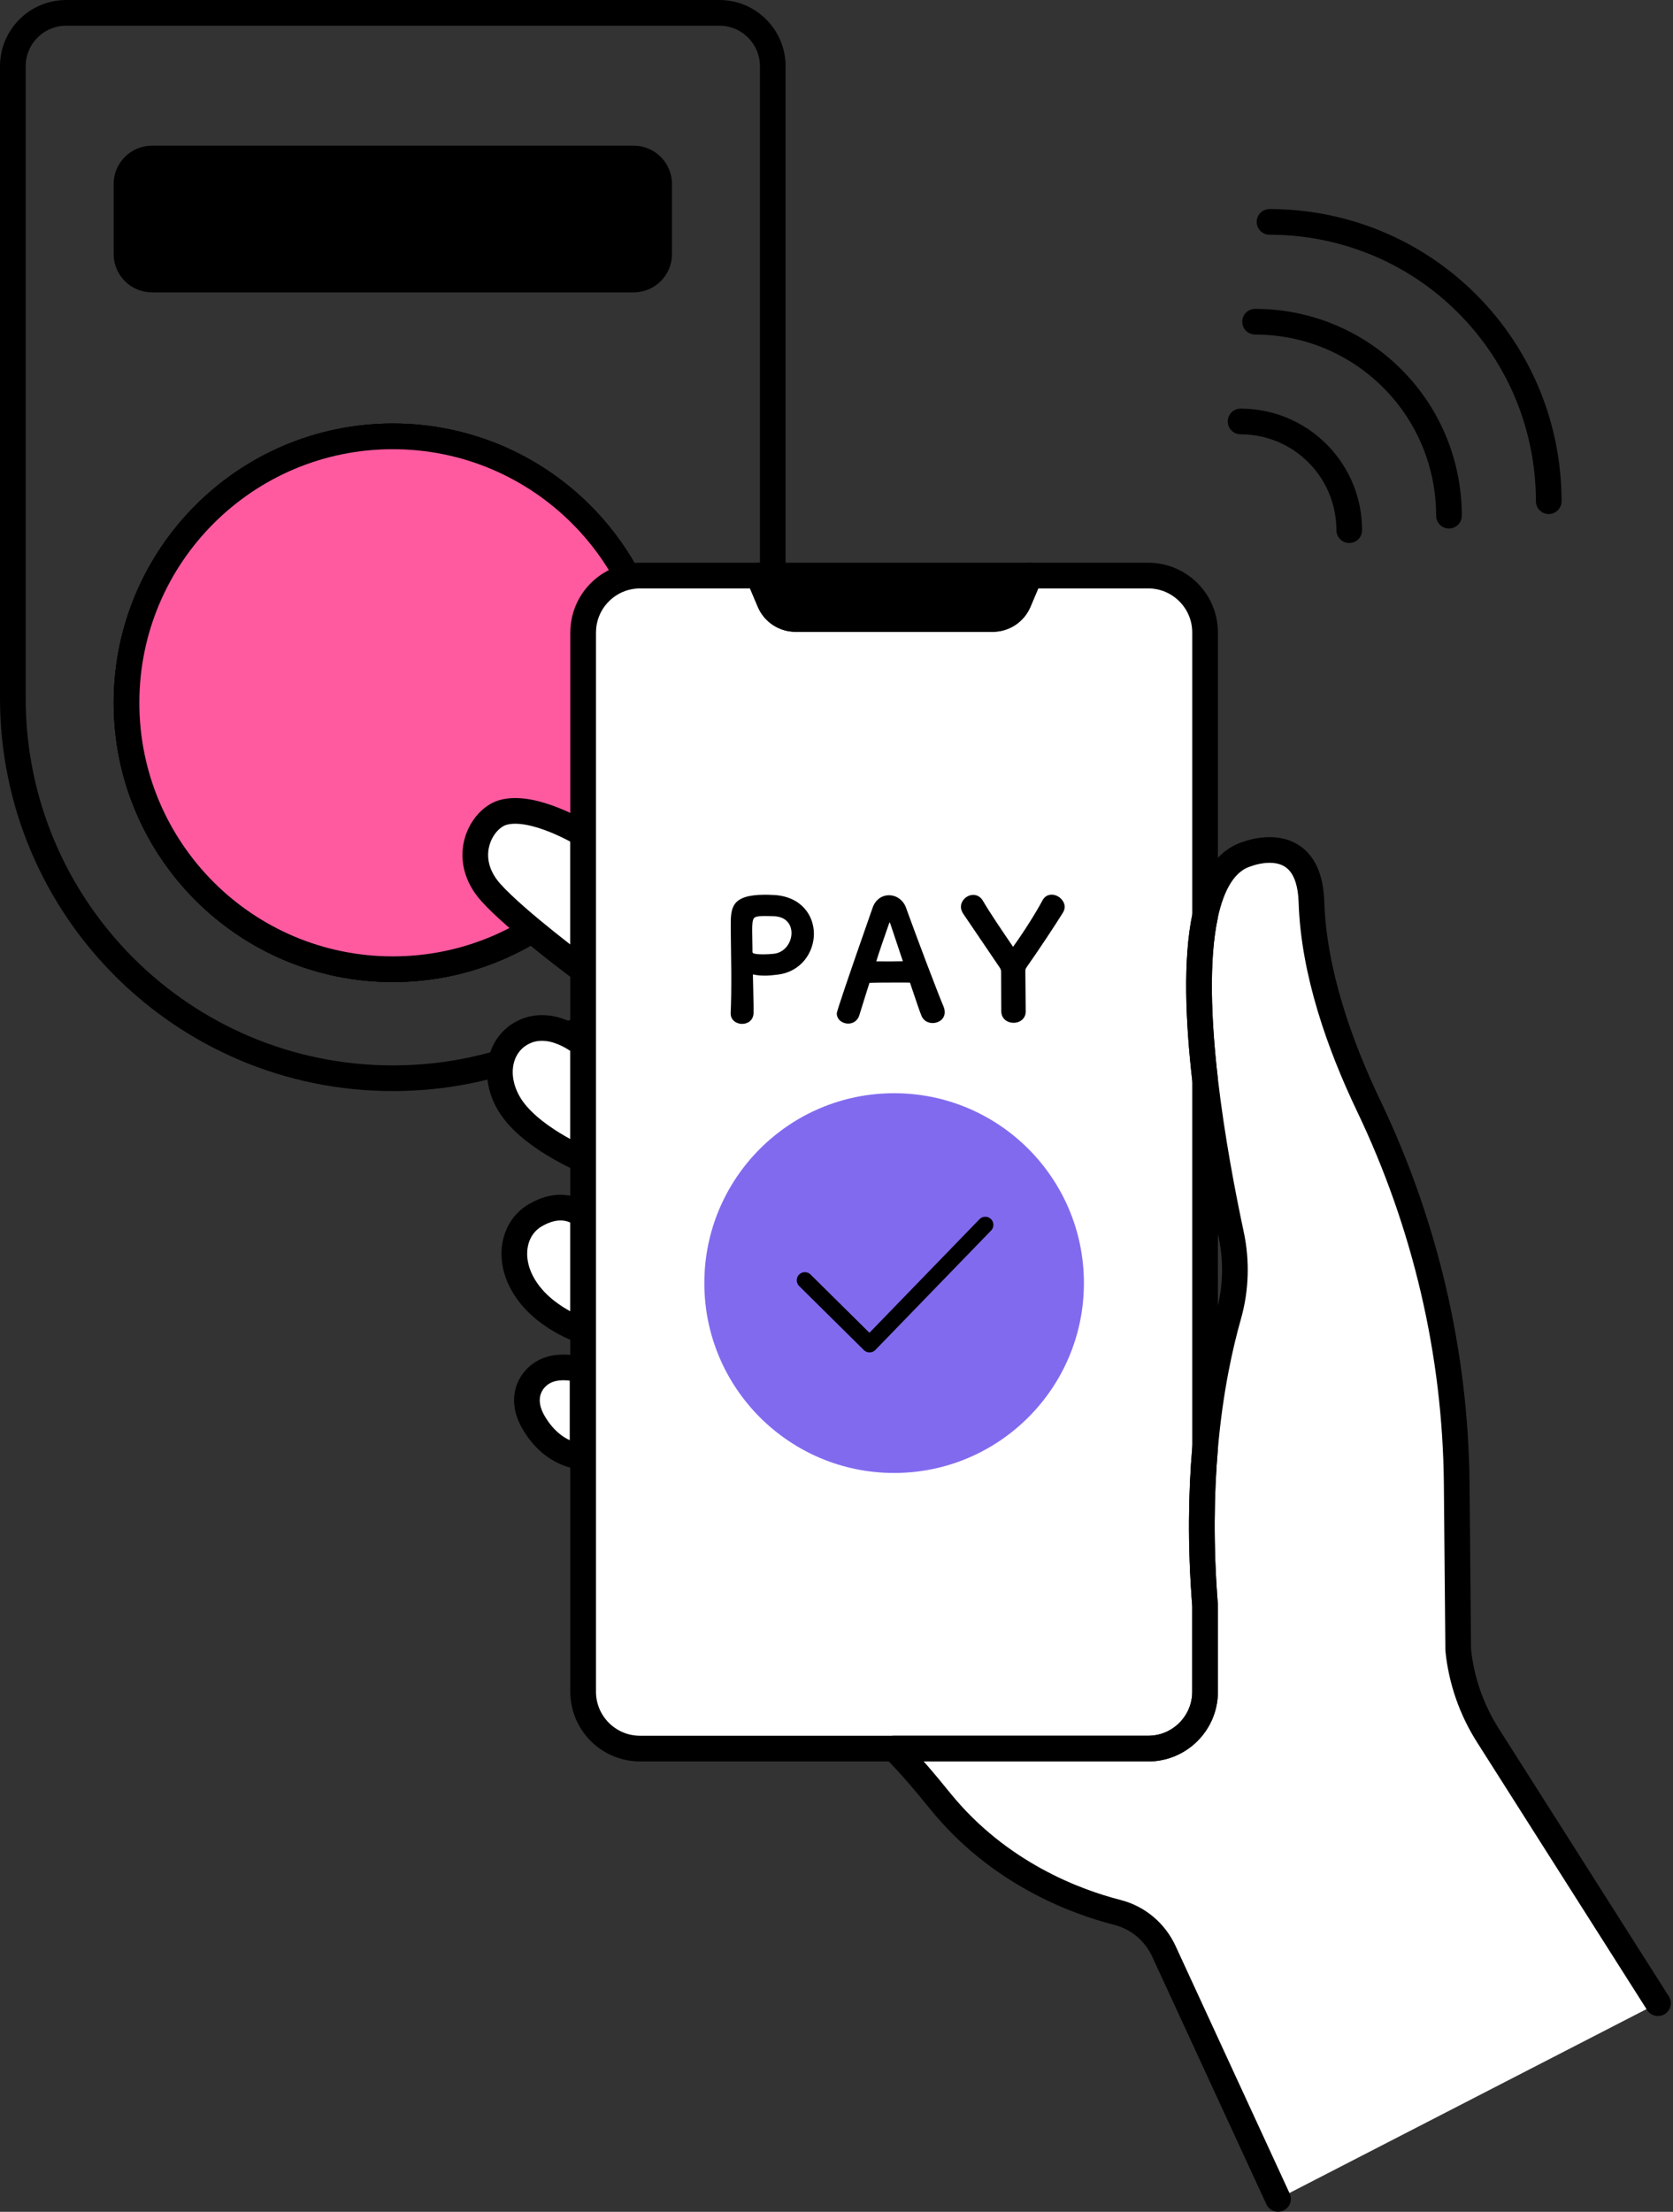 <svg width="619" height="818" viewBox="0 0 619 818" fill="none" xmlns="http://www.w3.org/2000/svg">
<rect x="0" y="0" width="619" height="818" fill="#333333" stroke="none"/>
<g clip-path="url(#clip0_36_23)">
<path d="M266.16 4.75H24.51C13.6 4.75 4.75 13.6 4.75 24.51V258.18C4.75 335.82 67.69 398.77 145.34 398.77C222.99 398.77 285.92 335.83 285.92 258.18V24.51C285.92 13.6 277.07 4.75 266.16 4.75ZM145.34 358.45C90.92 358.45 46.81 314.33 46.81 259.92C46.81 205.51 90.92 161.38 145.34 161.38C199.76 161.38 243.87 205.5 243.87 259.92C243.87 314.34 199.75 358.45 145.34 358.45Z" stroke="black" stroke-width="9.5" stroke-linecap="round" stroke-linejoin="round"/>
<path d="M243.87 259.92C243.87 314.34 199.75 358.45 145.34 358.45C90.93 358.45 46.81 314.33 46.81 259.92C46.81 205.51 90.92 161.38 145.34 161.38C199.76 161.38 243.87 205.5 243.87 259.92Z" stroke="black" stroke-width="9.5" stroke-linecap="round" stroke-linejoin="round"/>
<path d="M56.22 58.63H234.46C239.66 58.63 243.88 62.85 243.88 68.05V93.96C243.88 99.16 239.66 103.38 234.46 103.38H56.22C51.02 103.38 46.8 99.16 46.8 93.96V68.05C46.8 62.85 51.02 58.63 56.22 58.63Z" fill="black" stroke="black" stroke-width="9.5" stroke-linecap="round" stroke-linejoin="round"/>
<path d="M243.87 259.92C243.87 314.34 199.75 358.45 145.34 358.45C90.93 358.45 46.81 314.33 46.81 259.92C46.81 205.51 90.92 161.38 145.34 161.38C199.76 161.38 243.87 205.5 243.87 259.92Z" fill="#FF5A9F" stroke="black" stroke-width="9.5" stroke-linecap="round" stroke-linejoin="round"/>
<path d="M464.37 118.979C482.75 118.979 501.13 125.979 515.12 139.969C529.11 153.959 536.11 172.339 536.11 190.719" stroke="black" stroke-width="9.5" stroke-linecap="round" stroke-linejoin="round"/>
<path d="M573.02 185.36C573.02 158.9 562.95 132.43 542.8 112.28C522.65 92.13 496.19 82.06 469.72 82.06" stroke="black" stroke-width="9.5" stroke-linecap="round" stroke-linejoin="round"/>
<path d="M459.01 155.869C469.3 155.869 479.59 159.789 487.44 167.639C495.29 175.489 499.21 185.779 499.21 196.069" stroke="black" stroke-width="9.5" stroke-linecap="round" stroke-linejoin="round"/>
<path d="M613.44 740.85L550.47 641.74C544.43 632.23 540.68 621.44 539.53 610.24L538.97 548.76C538.53 500.37 527.32 452.73 506.44 409.06C495.64 386.48 486.04 359.44 485.23 333.55C484.38 306.81 461.59 315.8 461.59 315.8C453.26 318.24 448.38 326.82 445.87 338.79C442.45 355.01 443.36 377.46 445.87 399.34C448.4 421.23 452.53 442.55 455.52 456.53C457.65 466.48 457.33 476.79 454.55 486.58C451.52 497.26 447.77 513.7 445.87 535.52C444.46 551.95 444.09 571.43 445.87 593.8V625.65C445.87 637.26 436.45 646.69 424.84 646.69H330.81C336.75 652.62 342.33 659.26 347.9 666.14C369.52 692.77 397.87 703.3 413.49 707.29C421.07 709.23 427.34 714.54 430.62 721.63L472.86 813.22L613.44 740.85Z" fill="white"/>
<path d="M215.55 506.78V538.74C215.55 538.74 204.64 538.74 197.28 525.82C191.99 516.55 196.6 509.16 202.49 506.78C208.38 504.4 215.55 506.78 215.55 506.78Z" fill="white" stroke="black" stroke-width="9.5" stroke-linecap="round" stroke-linejoin="round"/>
<path d="M215.77 386.311C215.77 386.311 203.73 375.761 192.6 382.331C184.72 386.991 182.35 397.891 188.27 408.081C195.41 420.381 215.78 428.901 215.78 428.901V386.311H215.77Z" fill="white" stroke="black" stroke-width="9.5" stroke-linecap="round" stroke-linejoin="round"/>
<path d="M215.77 449.64C215.77 449.64 209.07 442.93 197.94 449.51C190.06 454.17 187.69 465.07 193.61 475.26C200.75 487.56 215.78 492.24 215.78 492.24V449.65L215.77 449.64Z" fill="white" stroke="black" stroke-width="9.5" stroke-linecap="round" stroke-linejoin="round"/>
<path d="M215.77 308.51C215.77 308.51 197.4 297.26 186.13 300.47C177.94 302.81 170.22 317.3 181.55 330.01C190.94 340.54 215.77 358.9 215.77 358.9V308.5V308.51Z" fill="white" stroke="black" stroke-width="9.5" stroke-linecap="round" stroke-linejoin="round"/>
<path d="M215.76 233.91V625.65C215.76 637.26 225.19 646.69 236.8 646.69H424.84C436.45 646.69 445.87 637.26 445.87 625.65V593.8C444.09 571.43 444.46 551.95 445.87 535.52V399.35C443.36 377.47 442.45 355.03 445.87 338.8V233.91C445.87 222.3 436.45 212.87 424.84 212.87H381L376.87 222.6C375.25 226.43 371.49 228.91 367.32 228.91H294.32C290.16 228.91 286.4 226.43 284.77 222.6L280.65 212.87H236.81C225.2 212.87 215.77 222.3 215.77 233.91H215.76Z" fill="white" stroke="black" stroke-width="9.5" stroke-linecap="round" stroke-linejoin="round"/>
<path d="M330.82 544.751C292.04 544.751 260.6 513.311 260.6 474.531C260.6 435.751 292.04 404.311 330.82 404.311C369.6 404.311 401.04 435.751 401.04 474.531C401.04 513.311 369.6 544.751 330.82 544.751Z" fill="#826AEF"/>
<path d="M613.44 740.85L550.47 641.74C544.43 632.23 540.68 621.44 539.53 610.24L538.97 548.76C538.53 500.37 527.32 452.73 506.44 409.06C495.64 386.48 486.04 359.44 485.23 333.55C484.38 306.81 461.59 315.8 461.59 315.8C453.26 318.24 448.38 326.82 445.87 338.79C442.45 355.01 443.36 377.46 445.87 399.34C448.4 421.23 452.53 442.55 455.52 456.53C457.65 466.48 457.33 476.79 454.55 486.58C451.52 497.26 447.77 513.7 445.87 535.52C444.46 551.95 444.09 571.43 445.87 593.8V625.65C445.87 637.26 436.45 646.69 424.84 646.69H330.81C336.75 652.62 342.33 659.26 347.9 666.14C369.52 692.77 397.87 703.3 413.49 707.29C421.07 709.23 427.34 714.54 430.62 721.63L472.86 813.22" stroke="black" stroke-width="9.5" stroke-linecap="round" stroke-linejoin="round"/>
<path d="M294.33 228.91H367.33C371.49 228.91 375.26 226.42 376.88 222.59L381 212.87H280.64L284.76 222.59C286.39 226.42 290.15 228.91 294.31 228.91H294.33Z" fill="black" stroke="black" stroke-width="9.5" stroke-linecap="round" stroke-linejoin="round"/>
<path d="M286.41 331.009C285.2 330.939 284.05 330.899 282.98 330.899C270.31 330.959 270.34 335.809 270.37 343.139C270.37 345.049 270.42 347.339 270.45 349.769C270.5 352.729 270.55 356.089 270.57 359.499C270.6 365.809 270.53 370.619 270.34 374.659V374.839C270.35 377.329 272.51 378.669 274.55 378.669H274.57C276.64 378.669 278.76 377.389 278.82 374.559V372.199C278.8 370.169 278.74 368.039 278.69 365.989C278.64 364.009 278.59 362.149 278.57 360.369C279.99 360.679 281.44 360.839 283 360.819C284.37 360.819 285.74 360.709 287.42 360.489C296.47 359.539 301.18 352.119 301.14 345.279C301.11 338.599 296.54 331.589 286.4 330.999L286.41 331.009ZM292.85 345.029C292.87 348.509 290.39 352.349 286.21 352.749C284.99 352.869 283.74 352.939 282.6 352.949C282.53 352.949 282.46 352.949 282.39 352.949C278.41 352.949 278.41 352.359 278.41 352.049V351.019C278.4 349.959 278.38 348.819 278.36 347.669C278.34 346.519 278.32 345.369 278.31 344.309C278.3 341.759 278.4 340.239 278.98 339.559C279.46 338.989 280.45 338.789 282.89 338.779C284.31 338.779 285.74 338.819 285.79 338.829H285.85C288.12 338.829 289.97 339.479 291.19 340.719C292.25 341.799 292.84 343.329 292.85 345.039V345.029Z" fill="black"/>
<path d="M335.251 335.75C334.231 332.92 331.751 331.1 328.921 331.1C328.911 331.1 328.901 331.1 328.891 331.1C326.141 331.11 323.841 332.87 322.871 335.69L321.981 338.23C313.727 361.81 309.601 373.996 309.601 374.79C309.611 377.15 311.741 378.56 313.811 378.56C313.811 378.56 313.821 378.56 313.831 378.56C315.771 378.56 317.341 377.39 317.931 375.52C318.481 373.71 319.221 371.34 320.061 368.66C320.571 367.03 321.111 365.29 321.701 363.48C322.951 363.41 327.021 363.39 330.621 363.38C333.251 363.37 335.741 363.36 336.691 363.41C336.691 363.41 336.691 363.42 336.691 363.43L337.751 366.57C339.191 370.85 340.331 374.23 340.931 375.65C341.581 377.32 343.171 378.36 345.081 378.36C345.081 378.36 345.101 378.36 345.111 378.36C347.271 378.35 349.561 376.93 349.541 374.31C349.541 373.66 349.391 372.95 349.111 372.26C347.021 367.4 339.061 346.36 335.241 335.77L335.251 335.75ZM329.481 341.83C330.441 344.7 332.201 349.98 334.051 355.48C333.761 355.48 333.421 355.49 333.021 355.5C332.011 355.52 330.701 355.55 329.371 355.56C328.181 355.56 326.951 355.56 325.891 355.54C325.261 355.54 324.691 355.53 324.221 355.53C324.891 353.23 327.981 344.2 328.821 341.91C328.961 341.5 329.081 341.22 329.171 341.02C329.251 341.2 329.351 341.46 329.481 341.83Z" fill="black"/>
<path d="M392.37 332.18C391.43 331.35 390.25 330.88 389.12 330.88C389.12 330.88 389.11 330.88 389.1 330.88C387.63 330.88 386.46 331.62 385.71 332.99C383.36 337.44 378.73 344.77 374.92 350.04L374.88 350.1C374.88 350.1 374.84 350.15 374.85 350.16C374.83 350.15 374.79 350.11 374.72 350.01C370.54 343.87 366.22 337.52 363.67 333.14C362.87 331.75 361.57 330.96 360.11 330.96C360.11 330.96 360.1 330.96 360.09 330.96C358.98 330.96 357.84 331.44 356.97 332.25C356.04 333.12 355.53 334.25 355.54 335.43C355.54 336.25 355.84 337.13 356.41 337.97C357.59 339.72 359.29 342.22 361.19 345.01C364.04 349.2 367.26 353.94 369.92 357.89C370.24 358.363 370.4 358.887 370.4 359.46L370.47 373.96C370.48 376.92 372.84 378.27 375.04 378.27C375.04 378.27 375.06 378.27 375.07 378.27C376.2 378.27 377.26 377.9 378.07 377.23C379 376.47 379.51 375.35 379.5 374.1C379.49 371.48 379.46 368.53 379.43 365.78C379.4 363.39 379.38 361.17 379.37 359.48C379.37 358.49 379.37 358.4 379.94 357.57C384.03 351.79 390.69 341.72 393.28 337.52C393.72 336.78 393.93 336.09 393.92 335.37C393.92 334.22 393.34 333.06 392.35 332.18H392.37Z" fill="black"/>
<path d="M297.79 473.49L321.73 497.17L364.55 453" stroke="black" stroke-width="6" stroke-linecap="round" stroke-linejoin="round"/>
</g>
<defs>
<clipPath id="clip0_36_23">
<rect width="618.19" height="817.97" fill="white"/>
</clipPath>
</defs>
</svg>

